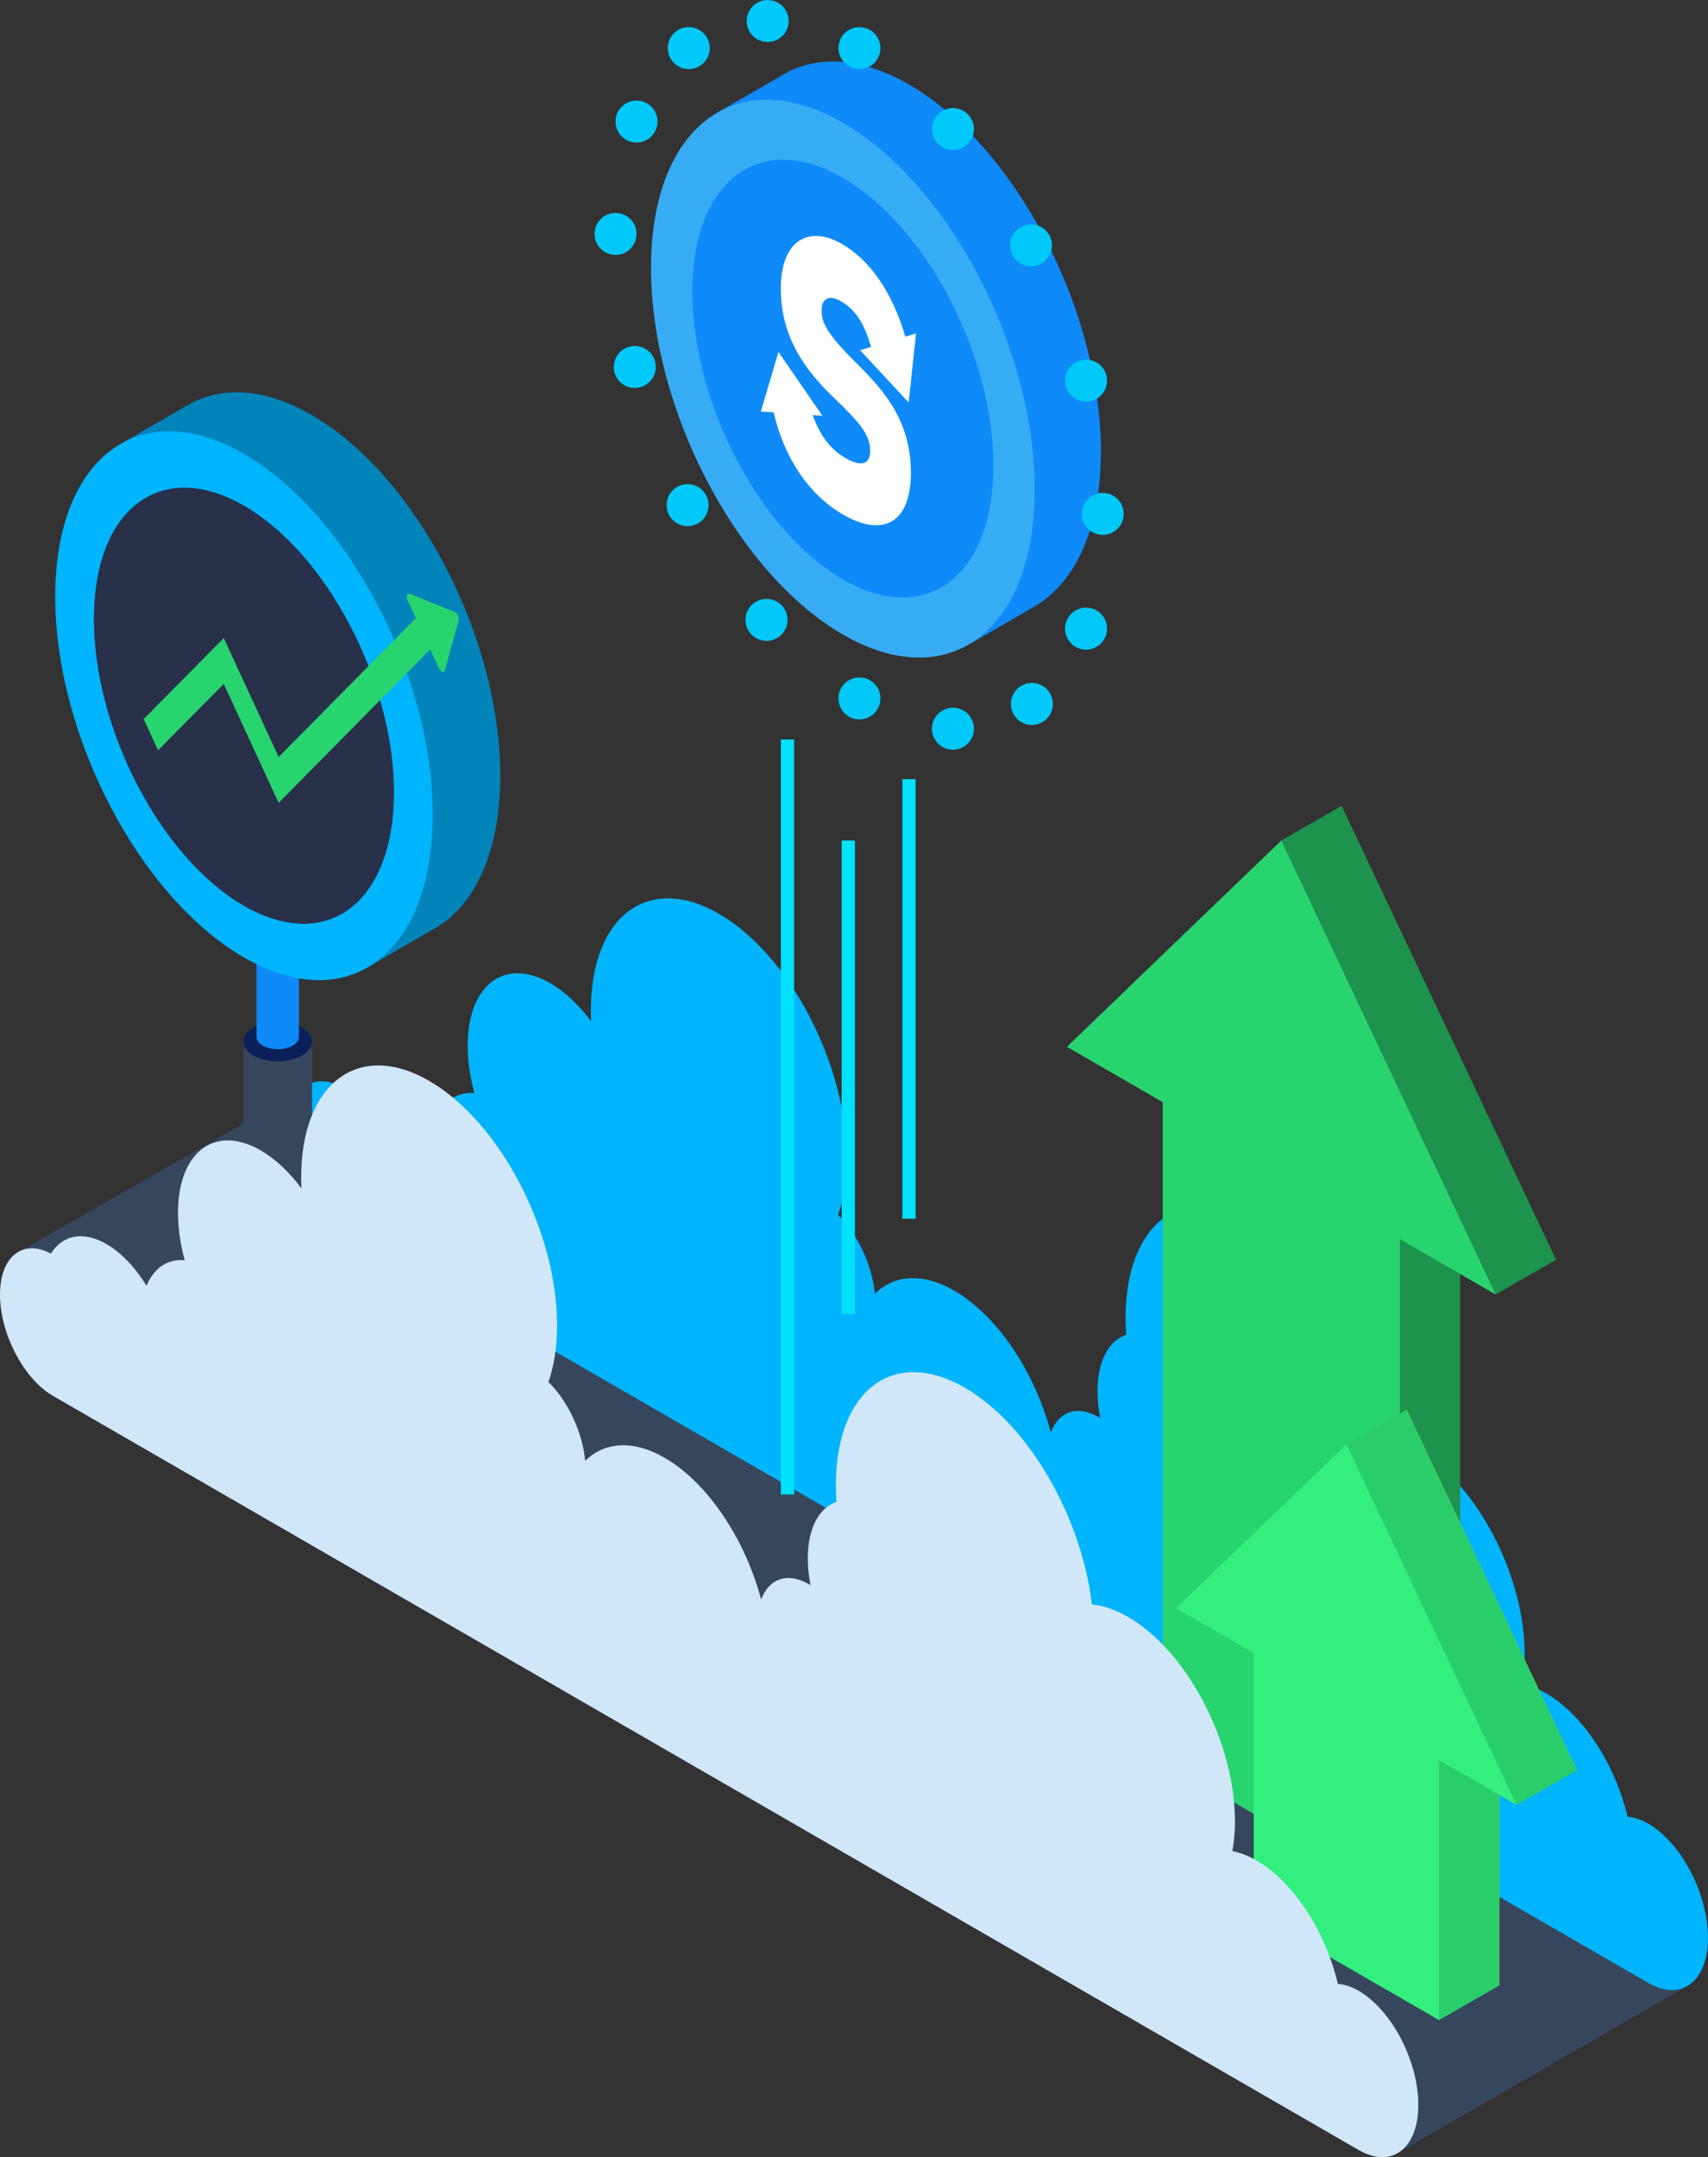<?xml version="1.0" encoding="utf-8"?>
<svg version="1.1" id="Layer_1" xmlns="http://www.w3.org/2000/svg" xmlns:xlink="http://www.w3.org/1999/xlink" x="0px" y="0px"
	 viewBox="0 0 1200 1514.99" style="enable-background:new 0 0 1200 1514.99;" xml:space="preserve">
<rect x="0" y="0" width="1200" height="1514.99" fill="#333333" stroke="none"/>
<style type="text/css">
	.st0{fill:#36475D;}
	.st1{fill:#00B4FE;}
	.st2{fill:#1D934D;}
	.st3{fill:#28D46E;}
	.st4{fill:#FFA100;}
	.st5{fill:#29CE6B;}
	.st6{fill:#33EF7F;}
	.st7{fill:#D0E8FE;stroke:#00E1FE;stroke-width:9.295;stroke-miterlimit:10;}
	.st8{fill:#0F8AF9;}
	.st9{fill:#37ACF4;}
	.st10{fill:#FFFFFF;}
	.st11{fill:#00C8F9;}
	.st12{fill:#092058;}
	.st13{fill:#0084BA;}
	.st14{fill:#28304A;}
	.st15{fill:#CFE7F8;}
</style>
<g>
	<polyline class="st0" points="983.83,1510.96 1186.4,1394.25 211.03,766.37 15.7,877.88 	"/>
	<path class="st1" d="M1158.07,1280.79c-5.15-2.97-10.06-4.51-14.62-4.88c-8.4-36.12-30.82-71.44-57.16-86.65
		c-5.88-3.39-11.56-5.54-16.93-6.56c1.19-6.39,1.84-13.38,1.84-20.94c0-55.33-33.64-119.6-75.13-143.55
		c-8.92-5.15-17.48-8-25.42-8.78c-7.17-61.28-44.4-126.34-89.3-152.25c-50.02-28.88-90.56,1.78-90.56,68.46
		c0,3.87,0.15,7.78,0.42,11.72c-12.17,4.23-20.15,18.38-20.15,39.63c0,6.2,0.69,12.58,1.95,18.96c-0.37-0.23-0.73-0.49-1.1-0.71
		c-15.22-8.79-28.24-3.81-33.64,10.78c-11.01-41.83-37.21-81.91-67.8-99.57c-22.35-12.9-42.35-11.11-55.81,2.15
		c-1.94-20.37-12.19-42.02-25.82-55.39c3.9-11.17,6.06-24.5,6.06-39.76c0-66.19-40.25-143.09-89.89-171.75
		c-49.64-28.66-89.89,1.76-89.89,67.96c0,2.51,0.08,5.03,0.19,7.56c-8.47-11.33-18.26-20.68-28.7-26.71
		c-32.05-18.5-58.03,1.14-58.03,43.87c0,10.87,1.69,22.19,4.72,33.33c-11.99-1.1-21.68,5.45-26.84,17.92
		c-7.76-12.63-17.55-23.16-28.2-29.31c-16.52-9.54-30.99-6.18-38.99,6.73c-19.88-10.47-35.78,2.1-35.78,28.85
		c0,27.4,16.66,59.22,37.2,71.08l87.87,50.73l797.61,460.5l31.86,18.4c23.16,13.37,41.93-0.82,41.93-31.7
		C1200,1330.02,1181.23,1294.15,1158.07,1280.79z"/>
	<g>
		<polygon class="st2" points="1093.17,884.77 942.55,565.99 791.94,710.86 859.25,749.72 859.25,1212.63 1025.86,1308.82 
			1025.86,845.91 		"/>
		<polyline class="st2" points="900.19,590.32 942.55,565.99 1093.17,884.77 1050.8,909.1 983.49,870.24 1025.86,1308.82 
			983.49,1333.15 		"/>
		<polygon class="st3" points="1050.8,909.1 900.19,590.32 749.57,735.19 816.89,774.05 816.89,1236.96 983.49,1333.15 
			983.49,870.24 		"/>
	</g>
	<g>
		<polygon class="st4" points="1107.91,1243.26 988.29,990.07 868.67,1105.13 923.22,1136.62 923.22,1319.25 1053.37,1394.4 
			1053.37,1211.77 		"/>
		<polyline class="st5" points="945.93,1014.4 988.29,990.07 1107.91,1243.26 1065.55,1267.59 1053.37,1260.55 1053.37,1394.4 
			1011.01,1418.72 		"/>
		<polygon class="st6" points="1065.55,1267.59 945.93,1014.4 826.31,1129.46 880.85,1160.95 880.85,1343.58 1011.01,1418.72 
			1011.01,1236.09 		"/>
	</g>
	<line class="st7" x1="553.28" y1="519.35" x2="553.28" y2="1049.58"/>
	<line class="st7" x1="595.97" y1="590.32" x2="595.97" y2="922.69"/>
	<line class="st7" x1="638.65" y1="547.19" x2="638.65" y2="855.93"/>
	<g>
		<path class="st8" d="M773.45,316.93c0-99.26-60.35-214.57-134.8-257.55c-35.12-20.28-67.09-20.82-91.08-5.33l-0.01-0.02
			l-43.33,24.91l9.59,20.24c-6.41,17.24-9.97,38.08-9.97,62.1c0,99.26,60.35,214.57,134.8,257.55c11.4,6.58,22.46,11.06,33.04,13.62
			l9.42,19.89l46.62-26.91l-0.02-0.05C755.74,408.64,773.45,370.67,773.45,316.93z"/>
		<g>
			<path class="st9" d="M726.98,343.75c0,99.26-60.35,144.88-134.8,101.9s-134.8-158.29-134.8-257.55s60.35-144.88,134.8-101.9
				S726.98,244.49,726.98,343.75z"/>
			<path class="st8" d="M697.95,326.99c0,77.88-47.35,113.68-105.76,79.96s-105.76-124.2-105.76-202.08s47.35-113.68,105.76-79.96
				S697.95,249.11,697.95,326.99z"/>
		</g>
		<path class="st10" d="M599.74,253.02c-19.49-19.47-22.53-26.9-22.53-35.24c0-7.29,4.47-11.31,13.41-6.32
			c11.2,6.25,17.08,17.27,21.35,32.18l-7.69,2.3l34.11,36.72l5.2-48.47l-7.52,2.24c-9.17-31.36-25.13-54.27-45.46-65.61
			c-21.64-12.08-42.02-3.14-42.02,32.03c0,34.9,18.24,58.11,36.84,76.04c18.78,18.03,25.93,26.45,25.93,37.65
			c0,7.03-3.4,12.95-16.99,5.37c-11.48-6.41-18.71-17.15-23.41-30.39l6.85,0.48l-30.87-44.8L534.57,289l8.98,0.62
			c7.05,30.49,23.81,57.85,49.93,72.43c27.18,15.17,46.49,5.11,46.49-30.05C639.98,293.45,618.7,271.93,599.74,253.02z"/>
	</g>
	<g>
		<circle class="st11" cx="483.9" cy="33.78" r="14.75"/>
		<circle class="st11" cx="447.21" cy="85.36" r="14.75"/>
		<circle class="st11" cx="432.46" cy="164.29" r="14.75"/>
		<circle class="st11" cx="446" cy="257.73" r="14.75"/>
		<circle class="st11" cx="483.08" cy="354.77" r="14.75"/>
		<circle class="st11" cx="538.53" cy="435.37" r="14.75"/>
		<circle class="st11" cx="603.83" cy="490.51" r="14.75"/>
		<circle class="st11" cx="763.03" cy="267.32" r="14.75"/>
		<circle class="st11" cx="724.34" cy="172.32" r="14.75"/>
		<circle class="st11" cx="669.53" cy="90.64" r="14.75"/>
		<circle class="st11" cx="603.83" cy="33.78" r="14.75"/>
		<circle class="st11" cx="539.35" cy="14.75" r="14.75"/>
		<circle class="st11" cx="669.53" cy="511.8" r="14.75"/>
		<circle class="st11" cx="724.98" cy="494.39" r="14.75"/>
		<circle class="st11" cx="763.03" cy="441.51" r="14.75"/>
		<circle class="st11" cx="774.73" cy="360.91" r="14.75"/>
	</g>
	<g>
		<path class="st0" d="M171.04,731.51V917.5c0,7.64,10.79,13.83,24.09,13.83c13.31,0,24.09-6.19,24.09-13.83V731.51H171.04z"/>
		<ellipse class="st12" cx="195.13" cy="731.51" rx="24.09" ry="13.83"/>
		<path class="st8" d="M195.13,591.77c-8.22,0-14.89,3.83-14.89,8.55v127.99c0,4.72,6.67,8.55,14.89,8.55s14.89-3.83,14.89-8.55
			V600.32C210.02,595.6,203.36,591.77,195.13,591.77z"/>
		<g>
			<path class="st13" d="M351.47,544.77c0-97.66-59.38-211.1-132.62-253.39c-33.31-19.23-63.73-20.38-87.02-6.79l-0.05-0.04
				l-45.55,26.36l9.51,20.45c-6.12,16.8-9.51,37.02-9.51,60.27c0,97.66,59.38,211.1,132.62,253.39c9.79,5.65,19.32,9.7,28.51,12.32
				l10.39,22.35l44.93-26.07l0-0.03C332.46,638.36,351.47,600.02,351.47,544.77z"/>
			<g>
				<path class="st1" d="M171.41,318.81c-73.24-42.29-132.62,2.6-132.62,100.26s59.38,211.1,132.62,253.39s132.62-2.6,132.62-100.26
					S244.65,361.09,171.41,318.81z M171.41,636.09C113.23,602.5,66.06,512.38,66.06,434.81s47.17-113.23,105.35-79.64
					s105.35,123.71,105.35,201.28S229.59,669.68,171.41,636.09z"/>
				<path class="st14" d="M276.76,556.45c0,77.57-47.17,113.23-105.35,79.64S66.06,512.38,66.06,434.81s47.17-113.23,105.35-79.64
					S276.76,478.88,276.76,556.45z"/>
				<path class="st3" d="M319.49,429.78l-31.57-12.72c-1.96-0.79-2.86,1.78-1.59,4.53l5.8,12.56l-96.37,97.49l-28.43-61.59
					l-10.13-21.94l-10.13,10.24l-46.13,46.67l10.13,21.94l46.13-46.67l28.43,61.6l10.13,21.94l10.13-10.24l96.37-97.49l6.1,13.22
					c1.27,2.75,3.71,3.51,4.3,1.34l9.55-34.99C322.75,433.64,321.3,430.51,319.49,429.78z"/>
			</g>
		</g>
	</g>
	<path class="st15" d="M954.55,1398.16c-5.15-2.97-10.06-4.51-14.62-4.88c-8.4-36.12-30.82-71.44-57.16-86.65
		c-5.88-3.39-11.56-5.54-16.93-6.56c1.19-6.39,1.84-13.38,1.84-20.94c0-55.33-33.64-119.6-75.13-143.55
		c-8.92-5.15-17.48-8-25.42-8.78c-7.17-61.28-44.4-126.34-89.3-152.25c-50.02-28.88-90.56,1.78-90.56,68.46
		c0,3.87,0.15,7.78,0.42,11.72c-12.17,4.23-20.15,18.38-20.15,39.63c0,6.2,0.69,12.58,1.95,18.96c-0.37-0.23-0.73-0.49-1.1-0.71
		c-15.22-8.79-28.24-3.81-33.64,10.78c-11.01-41.83-37.21-81.91-67.8-99.57c-22.35-12.9-42.35-11.11-55.81,2.15
		c-1.94-20.37-12.19-42.02-25.82-55.39c3.9-11.17,6.06-24.5,6.06-39.76c0-66.19-40.25-143.09-89.89-171.75
		c-49.64-28.66-89.89,1.76-89.89,67.96c0,2.51,0.08,5.03,0.19,7.56c-8.47-11.33-18.26-20.68-28.7-26.71
		c-32.05-18.5-58.03,1.14-58.03,43.87c0,10.87,1.69,22.19,4.72,33.33c-11.99-1.1-21.68,5.45-26.84,17.92
		c-7.76-12.63-17.55-23.16-28.2-29.31c-16.52-9.54-30.99-6.18-38.99,6.73C15.9,869.92,0,882.49,0,909.25
		c0,27.4,16.66,59.22,37.2,71.08l87.87,50.73l797.61,460.5l31.86,18.4c23.16,13.37,41.93-0.82,41.93-31.7
		C996.48,1447.39,977.71,1411.53,954.55,1398.16z"/>
</g>
</svg>
